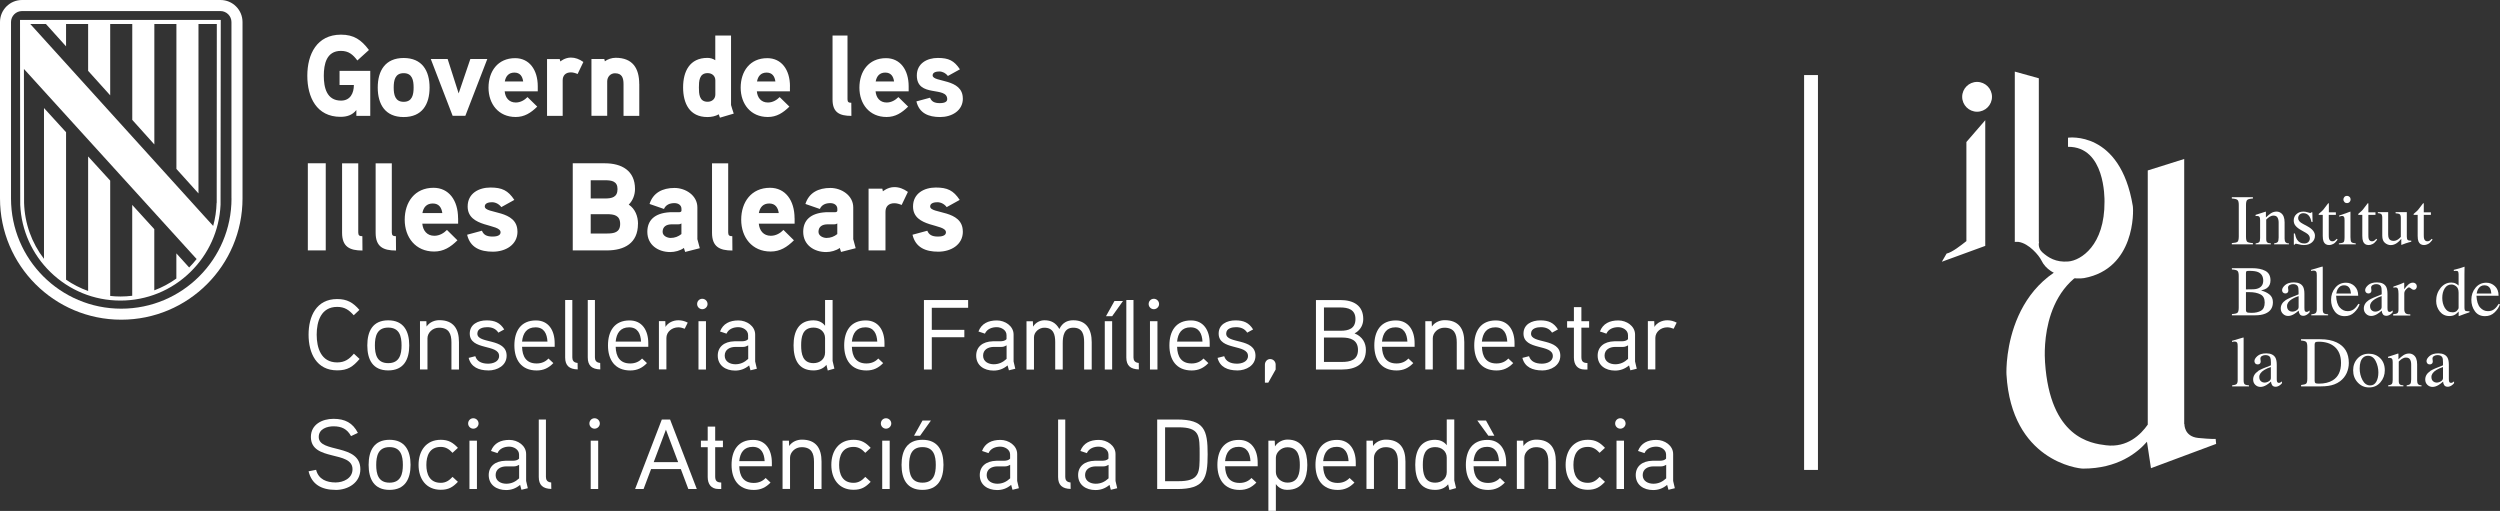<?xml version="1.0" encoding="UTF-8"?>
<svg id="Capa_2" data-name="Capa 2" xmlns="http://www.w3.org/2000/svg" viewBox="0 0 474.6 96.99">
  <rect x="0" y="0" width="474.6" height="96.99" fill="#333333" stroke="none"/>
  <defs>
    <style>
      .cls-1 {
        fill-rule: evenodd;
      }

      .cls-1, .cls-2 {
        fill: #fff;
      }
    </style>
  </defs>
  <g id="Capa_1-2" data-name="Capa 1">
    <rect class="cls-2" x="342.49" y="14.25" width="2.63" height="74.96"/>
    <g>
      <path class="cls-2" d="M407.72,32.36l6.93-2.18v50.32l.04.02s-.08,2.35,2.62,2.62c2.69.26,3.31.18,3.31.18l.09.95-12.37,4.61-.76-5.02c-1.82,2.09-5.57,5.1-12.13,5.1-1.05,0-13.58-1.57-14.54-17.84-.08-1.4-.26-20.65,19.07-22.9l.53,1.48c-13.16,2.69-12.41,17.13-12.28,19.07.95,14.37,8.72,15.41,11.58,15.76,4.05.5,6.61-2.05,7.92-3.92v-48.25Z"/>
      <path class="cls-1" d="M382.48,13.59l4.57,1.27v31.04l.05.02s-.35,1.11.62,1.98c1.1.99,2.56,1.94,4.93,1.74,2.37-.19,6.92-3.05,6.87-11.37,0-.58.14-10.45-6.93-10.4v-1.73s9.91-1.46,12.3,12.96c.17,1,.44,11.9-9.24,13.69-1.08.2-6.43.19-8.13-3.39-.41-.86-2.34-3.21-4.34-3.48h-.69c-.07,0-.06-.01,0-.05V13.59ZM372.5,18.38c0-1.56,1.27-2.83,2.83-2.83s2.83,1.27,2.83,2.83-1.27,2.83-2.83,2.83-2.83-1.27-2.83-2.83M373.3,26.96l3.58-4.14v23.86l-8.24,3.01.9-1.55c1.07-.24,2.73-1.56,3.76-2.37v-18.81Z"/>
      <path class="cls-1" d="M423.75,73.15c.41-.04.69-.12.83-.24.15-.13.22-.37.22-.74v-6.45c0-.29-.03-.49-.07-.6-.09-.19-.27-.28-.53-.28-.06,0-.13,0-.2.02-.07.02-.16.04-.27.06v-.22c.59-.16,1.31-.37,2.14-.63.03,0,.05.01.05.04,0,.03.01.08.01.17v7.92c0,.38.07.63.2.75.13.11.41.18.82.21v.19h-3.2v-.19Z"/>
      <path class="cls-1" d="M431.1,69.68c-.51.16-.92.35-1.25.55-.63.39-.95.84-.95,1.33,0,.4.13.69.4.88.17.12.36.19.57.19.29,0,.57-.08.83-.24.27-.16.4-.37.4-.62v-2.09ZM428.68,70.42c.41-.26,1.21-.62,2.43-1.07v-.56c0-.45-.05-.76-.13-.94-.15-.29-.46-.44-.93-.44-.22,0-.44.06-.64.17-.2.12-.3.29-.3.49,0,.05.01.14.03.27.02.12.03.2.03.24,0,.25-.08.42-.24.51-.09.06-.2.09-.33.09-.2,0-.35-.06-.46-.19-.11-.13-.16-.28-.16-.44,0-.3.19-.63.57-.96.38-.34.94-.51,1.68-.51.85,0,1.43.28,1.74.83.16.3.25.74.25,1.33v2.65c0,.26.01.43.05.53.06.17.18.26.35.26.1,0,.19-.01.25-.05.07-.03.18-.11.34-.22v.34c-.14.17-.29.31-.46.42-.25.17-.5.25-.75.25-.3,0-.52-.1-.65-.29-.13-.2-.21-.42-.22-.69-.33.29-.62.51-.86.65-.4.24-.78.36-1.14.36-.38,0-.71-.13-.98-.39-.28-.27-.41-.61-.41-1.02,0-.64.32-1.17.96-1.6"/>
      <path class="cls-1" d="M439.55,72.73c.11.07.34.1.68.1,1.05,0,1.92-.21,2.61-.63,1.05-.64,1.58-1.74,1.58-3.3,0-1.38-.43-2.43-1.29-3.13-.74-.6-1.72-.9-2.94-.9-.31,0-.51.03-.62.1-.1.07-.16.21-.16.43v6.88c0,.22.05.37.16.44M436.83,73.09c.49-.05.82-.14.97-.26.15-.13.22-.45.22-.96v-6.01c0-.49-.07-.81-.22-.95-.14-.14-.47-.23-.97-.26v-.25h3.65c1.23,0,2.27.2,3.12.61,1.53.73,2.3,2.02,2.3,3.9,0,.67-.14,1.31-.41,1.92-.28.61-.69,1.12-1.24,1.54-.35.26-.72.46-1.1.6-.69.26-1.54.38-2.55.38h-3.76v-.25Z"/>
      <path class="cls-1" d="M447.55,68.06c.56-.61,1.28-.91,2.15-.91s1.59.29,2.17.86c.57.57.86,1.34.86,2.29,0,.87-.28,1.64-.83,2.28-.56.65-1.27.97-2.15.97s-1.56-.31-2.15-.93c-.59-.62-.88-1.4-.88-2.34,0-.87.28-1.62.83-2.22M448.62,67.88c-.44.4-.66,1.09-.66,2.08,0,.78.17,1.51.53,2.19.36.68.85,1.02,1.48,1.02.49,0,.87-.23,1.13-.68.27-.46.41-1.05.41-1.79s-.17-1.48-.51-2.15c-.34-.67-.83-1.01-1.47-1.01-.35,0-.65.11-.91.34"/>
      <path class="cls-1" d="M453.39,73.15c.31-.04.53-.12.65-.23.13-.12.19-.38.19-.79v-3.35c0-.28-.03-.48-.08-.59-.09-.17-.26-.25-.52-.25-.04,0-.08,0-.13,0-.04,0-.09.01-.15.02v-.23c.18-.05.61-.19,1.28-.41l.62-.21s.05.01.05.04c.01.02.01.05.02.09v.97c.41-.38.72-.64.95-.78.34-.22.7-.32,1.07-.32.3,0,.57.09.82.26.48.34.71.93.71,1.79v3.08c0,.32.06.55.19.69.13.14.34.21.64.22v.19h-2.82v-.19c.32-.05.55-.13.67-.26.13-.14.19-.43.19-.88v-2.82c0-.38-.07-.69-.21-.93-.14-.25-.4-.38-.78-.38-.26,0-.52.09-.79.26-.15.1-.34.27-.58.5v3.7c0,.32.07.53.21.64.14.11.36.16.67.17v.19h-2.89v-.19Z"/>
      <path class="cls-1" d="M463.78,69.68c-.51.16-.92.35-1.25.55-.63.39-.95.84-.95,1.33,0,.4.13.69.4.88.17.12.36.19.57.19.29,0,.57-.08.83-.24.27-.16.4-.37.4-.62v-2.09ZM461.36,70.42c.41-.26,1.21-.62,2.42-1.07v-.56c0-.45-.04-.76-.13-.94-.15-.29-.46-.44-.93-.44-.22,0-.44.06-.64.17-.2.12-.3.29-.3.49,0,.05.01.14.03.27.02.12.03.2.03.24,0,.25-.08.42-.24.51-.09.06-.2.09-.33.09-.2,0-.35-.06-.46-.19-.11-.13-.16-.28-.16-.44,0-.3.19-.63.57-.96.38-.34.94-.51,1.68-.51.85,0,1.43.28,1.74.83.16.3.25.74.25,1.33v2.65c0,.26.02.43.05.53.06.17.17.26.35.26.1,0,.18-.01.25-.05.07-.03.18-.11.34-.22v.34c-.14.17-.29.31-.46.42-.25.17-.5.25-.75.25-.3,0-.52-.1-.65-.29-.13-.2-.21-.42-.22-.69-.33.29-.62.51-.86.65-.4.24-.78.36-1.14.36-.38,0-.71-.13-.98-.39-.28-.27-.41-.61-.41-1.02,0-.64.32-1.17.96-1.6"/>
      <path class="cls-1" d="M429.23,58.98c.47-.27.7-.78.7-1.55s-.27-1.27-.82-1.55c-.55-.28-1.24-.42-2.09-.42h-.4c-.05,0-.14,0-.25,0v3.37c0,.23.07.38.2.46.13.07.44.1.92.1.69,0,1.27-.14,1.74-.4M423.7,59.62c.55-.03.9-.11,1.06-.25.16-.14.24-.46.24-.97v-6.02c0-.5-.08-.82-.24-.96-.16-.15-.51-.23-1.06-.26v-.25h3.79c1.09,0,1.94.17,2.58.52.64.35.96.95.96,1.8,0,.64-.22,1.12-.66,1.45-.25.19-.63.34-1.13.47.62.15,1.15.4,1.59.75.44.35.66.84.66,1.47,0,1.06-.49,1.78-1.47,2.18-.52.21-1.15.31-1.9.31h-4.41v-.24ZM428.79,54.7c.57-.26.86-.74.86-1.42,0-.81-.33-1.35-.99-1.63-.37-.16-.92-.23-1.67-.23-.28,0-.45.02-.52.07-.07.05-.1.18-.1.4v3.05l1.29-.02c.46,0,.83-.08,1.13-.22"/>
      <path class="cls-1" d="M436.37,56.21c-.51.17-.92.35-1.25.56-.64.39-.95.84-.95,1.33,0,.4.13.7.4.88.17.12.36.18.57.18.29,0,.57-.08.83-.24.27-.16.4-.37.4-.62v-2.1ZM433.94,56.96c.4-.26,1.21-.62,2.42-1.08v-.56c0-.45-.04-.76-.13-.94-.15-.29-.46-.44-.93-.44-.23,0-.44.06-.64.17-.2.12-.3.28-.3.49,0,.05.01.15.03.27.02.12.03.2.03.24,0,.24-.08.42-.24.51-.09.06-.2.09-.33.09-.2,0-.35-.07-.46-.19-.11-.13-.16-.28-.16-.43,0-.31.19-.63.57-.97.38-.34.94-.51,1.68-.51.85,0,1.43.28,1.74.83.16.3.25.74.25,1.33v2.65c0,.25.02.43.05.53.06.17.18.26.35.26.1,0,.19-.01.25-.05.07-.03.18-.1.34-.22v.34c-.14.17-.29.31-.46.42-.25.17-.5.25-.75.25-.3,0-.52-.1-.65-.29-.13-.19-.21-.42-.22-.69-.33.29-.62.51-.86.65-.4.24-.78.36-1.14.36s-.71-.13-.98-.4c-.28-.27-.42-.61-.42-1.02,0-.64.32-1.17.96-1.6"/>
      <path class="cls-1" d="M438.77,59.68c.41-.04.69-.12.83-.24.14-.13.22-.37.22-.74v-6.45c0-.29-.03-.49-.07-.6-.09-.19-.27-.28-.53-.28-.06,0-.13,0-.21.02-.07.01-.16.03-.27.06v-.22c.59-.16,1.31-.37,2.14-.63.03,0,.05.02.05.04.01.03.02.08.02.17v7.92c0,.38.07.63.2.74.14.11.41.18.82.21v.19h-3.2v-.19Z"/>
      <path class="cls-1" d="M446.98,54.32c.47.43.7,1.04.7,1.82h-4.19c.04,1.02.27,1.77.69,2.23.42.47.92.7,1.49.7.46,0,.85-.12,1.17-.36.32-.24.61-.59.88-1.03l.23.08c-.18.56-.52,1.07-1.02,1.55-.49.48-1.1.71-1.81.71-.83,0-1.47-.31-1.92-.94-.45-.62-.67-1.34-.67-2.16,0-.88.26-1.65.79-2.29.52-.64,1.2-.96,2.05-.96.62,0,1.16.22,1.63.65M443.82,54.82c-.14.24-.24.54-.3.9h2.79c-.05-.44-.13-.77-.25-.98-.22-.39-.58-.58-1.08-.58s-.88.23-1.15.67"/>
      <path class="cls-1" d="M452.13,56.21c-.51.17-.92.35-1.25.56-.63.39-.95.84-.95,1.33,0,.4.13.7.4.88.17.12.36.18.57.18.29,0,.57-.08.83-.24.27-.16.4-.37.4-.62v-2.1ZM449.71,56.96c.41-.26,1.21-.62,2.43-1.08v-.56c0-.45-.05-.76-.14-.94-.15-.29-.46-.44-.93-.44-.22,0-.44.06-.64.17-.2.12-.3.28-.3.49,0,.05.01.15.03.27.02.12.03.2.03.24,0,.24-.08.42-.24.51-.09.06-.2.09-.33.09-.2,0-.35-.07-.46-.19-.11-.13-.16-.28-.16-.43,0-.31.19-.63.57-.97.39-.34.94-.51,1.68-.51.85,0,1.43.28,1.74.83.16.3.25.74.25,1.33v2.65c0,.25.02.43.05.53.06.17.18.26.35.26.1,0,.19-.01.25-.05.07-.03.18-.1.34-.22v.34c-.14.17-.29.31-.46.42-.25.17-.5.25-.75.25-.3,0-.52-.1-.65-.29-.13-.19-.21-.42-.22-.69-.33.29-.62.51-.86.65-.4.24-.78.36-1.14.36-.38,0-.71-.13-.98-.4-.28-.27-.42-.61-.42-1.02,0-.64.32-1.17.96-1.6"/>
      <path class="cls-1" d="M454.32,59.65c.41-.03.67-.1.81-.21.13-.11.2-.34.2-.69v-2.98c0-.43-.04-.75-.12-.93-.08-.19-.23-.28-.44-.28-.04,0-.1,0-.18.02-.07.01-.15.02-.23.04v-.21c.25-.09.51-.18.77-.27.26-.09.44-.16.55-.2.22-.09.45-.18.68-.29.03,0,.05.01.05.04,0,.02.01.07.01.14v1.08c.28-.39.55-.7.81-.92.26-.22.54-.33.82-.33.23,0,.41.07.55.21.14.13.21.3.21.5,0,.18-.06.33-.16.46-.1.12-.24.19-.4.19s-.34-.08-.51-.23c-.17-.15-.3-.23-.4-.23-.16,0-.34.13-.57.38-.23.24-.34.5-.34.77v2.98c0,.38.09.64.26.79.17.15.47.21.88.2v.22h-3.25v-.22Z"/>
      <path class="cls-1" d="M466.23,53.84c.18.09.35.22.51.38v-2.1c0-.27-.03-.45-.09-.55-.06-.1-.2-.15-.42-.15-.05,0-.1,0-.14,0-.04,0-.13.01-.26.03v-.22l.54-.14c.2-.05.4-.11.59-.16.2-.06.37-.11.52-.17.07-.02.19-.06.35-.12h.04s-.01.71-.01.71c0,.25-.01.51-.01.78,0,.26,0,.53,0,.79v5.4c-.01.28.02.48.1.6.07.12.25.17.56.17h.14c.05,0,.1-.01.15-.02v.22s-.34.12-.96.33l-1.04.39-.05-.06v-.81c-.25.27-.46.46-.64.57-.32.2-.69.29-1.12.29-.75,0-1.36-.29-1.82-.86-.46-.58-.69-1.25-.69-2.01,0-.96.28-1.77.83-2.46.56-.69,1.24-1.03,2.05-1.03.32,0,.62.07.88.21M466.42,58.98c.21-.2.32-.39.32-.57v-2.84c0-.57-.16-.98-.46-1.21-.3-.24-.6-.35-.89-.35-.55,0-.98.24-1.29.74-.31.49-.46,1.09-.46,1.81s.16,1.34.49,1.9c.33.55.82.83,1.47.83.34,0,.62-.1.83-.3"/>
      <path class="cls-1" d="M473.63,54.32c.47.43.7,1.04.7,1.82h-4.2c.05,1.02.28,1.77.69,2.23.42.47.91.7,1.49.7.46,0,.86-.12,1.17-.36.32-.24.61-.59.88-1.03l.23.08c-.18.56-.52,1.07-1.02,1.55-.49.48-1.1.71-1.82.71-.83,0-1.47-.31-1.92-.94-.45-.62-.67-1.34-.67-2.16,0-.88.26-1.65.79-2.29.53-.64,1.21-.96,2.05-.96.62,0,1.17.22,1.63.65M470.47,54.82c-.14.24-.24.54-.3.9h2.79c-.05-.44-.13-.77-.25-.98-.22-.39-.58-.58-1.08-.58s-.88.23-1.15.67"/>
      <path class="cls-1" d="M423.69,46.15c.55-.04.91-.12,1.07-.24.16-.13.24-.45.25-.98v-6.02c0-.5-.08-.82-.25-.96-.16-.14-.52-.23-1.07-.26v-.25h4v.25c-.55.03-.9.11-1.07.26-.16.14-.24.46-.24.96v6.02c0,.52.08.85.24.98.16.12.52.21,1.07.24v.24h-4v-.24Z"/>
      <path class="cls-1" d="M428.22,46.21c.31-.04.53-.12.65-.23.13-.12.19-.38.19-.78v-3.35c0-.28-.03-.48-.08-.6-.08-.17-.25-.25-.51-.25-.04,0-.08,0-.12,0-.04,0-.09.01-.15.02v-.23c.18-.05.61-.19,1.28-.41l.62-.2s.05.01.05.03c0,.02.01.05.01.09v.97c.41-.38.72-.64.95-.78.34-.22.7-.32,1.07-.32.3,0,.57.08.82.26.48.33.71.93.71,1.79v3.08c0,.31.06.55.19.69.13.14.34.21.64.22v.18h-2.82v-.18c.32-.05.54-.13.67-.26.13-.14.19-.43.19-.88v-2.82c0-.38-.07-.69-.21-.94-.14-.25-.4-.38-.78-.38-.26,0-.52.09-.79.26-.15.1-.34.27-.58.5v3.7c0,.32.07.53.21.64.14.11.36.16.67.17v.18h-2.89v-.18Z"/>
      <path class="cls-1" d="M435.44,44.32h.22c.1.5.24.89.41,1.16.31.49.76.74,1.36.74.33,0,.59-.09.78-.27.19-.19.29-.42.29-.71,0-.19-.05-.36-.17-.54-.11-.17-.3-.34-.58-.5l-.74-.42c-.54-.29-.94-.58-1.19-.88-.26-.29-.38-.64-.38-1.04,0-.49.17-.9.53-1.22.35-.32.79-.47,1.33-.47.23,0,.49.04.77.13.28.09.44.13.48.13.08,0,.14-.01.17-.03.03-.02.07-.06.09-.11h.16l.05,1.84h-.21c-.09-.43-.21-.76-.36-1-.28-.44-.67-.66-1.18-.66-.31,0-.55.1-.73.28-.17.19-.26.41-.26.67,0,.41.3.77.91,1.08l.87.47c.94.51,1.41,1.11,1.41,1.79,0,.52-.2.94-.59,1.27-.39.33-.89.49-1.53.49-.26,0-.56-.04-.9-.13-.33-.09-.53-.13-.59-.13-.05,0-.1.02-.14.06-.04.04-.07.08-.09.13h-.17v-2.13Z"/>
      <path class="cls-1" d="M443.44,40.31v.48h-1.35v3.8c-.01.34.02.59.07.76.11.3.31.46.62.46.16,0,.29-.04.41-.11.12-.08.25-.2.41-.36l.17.14-.14.2c-.23.31-.47.53-.73.65-.25.13-.5.19-.74.19-.52,0-.87-.23-1.06-.69-.1-.25-.15-.6-.15-1.04v-4h-.72s-.04-.03-.05-.04c0-.01-.01-.03-.01-.05,0-.04,0-.08.03-.1.02-.03.09-.08.19-.17.3-.25.52-.45.65-.61.14-.16.45-.57.95-1.24.06,0,.09,0,.1.01.01,0,.02.04.02.1v1.62h1.33Z"/>
      <path class="cls-1" d="M445.07,37.38c.13-.14.29-.2.49-.2.19,0,.35.07.48.2.14.13.2.3.2.49s-.07.35-.2.49c-.13.13-.29.2-.48.2-.2,0-.36-.06-.49-.2-.14-.14-.2-.3-.2-.49s.07-.35.2-.49M444.02,46.21c.47-.05.77-.12.89-.24.12-.12.18-.43.18-.95v-3.15c0-.29-.02-.48-.06-.6-.07-.18-.21-.27-.41-.27-.05,0-.1,0-.15.01-.04,0-.18.04-.4.11v-.21l.28-.09c.77-.25,1.31-.44,1.61-.57.12-.05.2-.08.24-.08.01.03.01.06.01.1v4.74c0,.5.06.82.18.95.12.13.4.21.83.25v.18h-3.21v-.18Z"/>
      <path class="cls-1" d="M450.96,40.31v.48h-1.35v3.8c-.01.34.02.59.07.76.1.3.31.46.62.46.16,0,.3-.04.41-.11.12-.08.25-.2.4-.36l.17.14-.15.2c-.23.31-.47.53-.73.65-.25.13-.5.19-.74.19-.52,0-.87-.23-1.05-.69-.1-.25-.15-.6-.15-1.04v-4h-.72s-.04-.03-.05-.04c0-.01-.01-.03-.01-.05,0-.04,0-.08.02-.1.02-.03.09-.08.19-.17.3-.25.52-.45.65-.61.14-.16.45-.57.95-1.24.06,0,.09,0,.1.01.01,0,.02.04.02.1v1.62h1.34Z"/>
      <path class="cls-1" d="M453.37,40.28v4.23c0,.3.04.54.12.72.16.34.46.5.9.5.3,0,.59-.1.88-.3.16-.11.33-.26.5-.46v-3.62c0-.34-.07-.56-.2-.67-.13-.11-.4-.17-.79-.19v-.22h2.13v4.65c0,.3.05.51.16.62.11.11.34.16.69.15v.19c-.24.07-.42.12-.53.15-.11.03-.31.09-.58.18-.11.04-.36.14-.75.28-.02,0-.04-.01-.04-.03,0-.02,0-.04,0-.06v-1.06c-.3.36-.57.62-.82.79-.37.26-.77.4-1.19.4-.38,0-.74-.14-1.08-.41-.34-.27-.52-.72-.52-1.36v-3.43c0-.35-.07-.59-.22-.71-.1-.08-.3-.13-.62-.16v-.19h1.97Z"/>
      <path class="cls-1" d="M461.48,40.31v.48h-1.35v3.8c-.01.34.02.59.07.76.11.3.31.46.62.46.16,0,.29-.04.41-.11.12-.08.25-.2.4-.36l.17.14-.15.2c-.23.31-.47.53-.73.65-.25.13-.5.19-.74.19-.52,0-.87-.23-1.06-.69-.1-.25-.15-.6-.15-1.04v-4h-.72s-.04-.03-.05-.04c-.01-.01-.01-.03-.01-.05,0-.04,0-.08.03-.1.02-.03.09-.08.19-.17.3-.25.52-.45.65-.61.14-.16.46-.57.95-1.24.06,0,.09,0,.1.01.02,0,.02.04.02.1v1.62h1.33Z"/>
    </g>
    <g>
      <path class="cls-2" d="M64.46,13.46v2.67h2.72c0,1.55-.68,2.97-2.44,2.97-2.74,0-3.27-2.51-3.27-4.72s.51-4.72,3.25-4.72c1.47,0,2.28.7,3.12,1.82l2.2-1.99c-1.45-1.92-2.84-2.91-5.31-2.91-4.59,0-6.39,3.73-6.39,7.8s1.76,7.8,6.3,7.8c1.2,0,2.24-.31,3.01-1.29v1.11h2.64v-8.54h-5.82ZM81.55,16.62c0-3.21-1.43-5.61-4.92-5.61s-4.92,2.41-4.92,5.61,1.43,5.6,4.92,5.6,4.92-2.38,4.92-5.6M78.52,16.62c0,1.36-.26,2.71-1.89,2.71s-1.89-1.36-1.89-2.71.24-2.73,1.89-2.73,1.89,1.37,1.89,2.73M89.29,11.2l-2.22,6.53-2.09-6.53h-3.2l4.15,10.79h2.41l4.17-10.79h-3.23ZM102.09,16.39c0-3.17-1.63-5.35-4.3-5.35-3.3,0-5.05,2.51-5.05,5.6s1.89,5.57,5.16,5.57c1.65,0,2.87-.77,4.09-1.97l-1.85-1.81c-.53.54-1.3,1.03-2.22,1.03-1.3,0-2-.92-2.11-2.12h6.28v-.94h0ZM95.83,15.47c.18-1,.74-1.69,1.82-1.69s1.54.72,1.67,1.69h-3.5ZM110.74,11.76c-.77-.54-1.52-.83-2.37-.83-1.14,0-2,.74-2,.74l-.11-.46h-2.41v10.79h2.97v-6.75c0-.92.55-1.51,1.56-1.51.42,0,.86.13,1.27.31l1.1-2.29ZM121.35,15.93c0-2.99-1.27-4.96-4.48-4.96-.71,0-1.56.28-2.04.67l-.11-.44h-2.44v10.79h2.99v-6.53c0-.85.61-1.55,1.47-1.55,1.36,0,1.63.9,1.63,2.08v6.01h2.99v-6.07h-.02ZM139.29,21.56c-.05-.15-.51-1.55-.51-1.62V6.75h-2.99v4.68c-.48-.31-.97-.44-1.49-.44-3.38,0-4.62,2.58-4.62,5.6s1.21,5.63,4.62,5.63c.74,0,1.52-.15,2.15-.52l.22.64,2.61-.77h0ZM135.8,17.94c0,.85-.64,1.38-1.47,1.38-1.6,0-1.65-1.53-1.65-2.71s.05-2.73,1.65-2.73c.84,0,1.47.52,1.47,1.38v2.69-.02ZM149.97,16.39c0-3.17-1.63-5.35-4.31-5.35-3.3,0-5.05,2.51-5.05,5.6s1.89,5.57,5.16,5.57c1.65,0,2.87-.77,4.09-1.97l-1.85-1.81c-.53.54-1.3,1.03-2.22,1.03-1.3,0-2-.92-2.11-2.12h6.28v-.94h0ZM143.71,15.47c.18-1,.74-1.69,1.82-1.69s1.54.72,1.67,1.69h-3.5ZM161.62,19.51c-.51,0-.73-.13-.73-.65V6.75h-2.84v12.15c0,2.45,1.32,3.1,3.58,3.1l-.02-2.49h0ZM172.5,16.39c0-3.17-1.63-5.35-4.3-5.35-3.3,0-5.05,2.51-5.05,5.6s1.89,5.57,5.16,5.57c1.65,0,2.87-.77,4.09-1.97l-1.85-1.81c-.53.54-1.3,1.03-2.22,1.03-1.3,0-2-.92-2.11-2.12h6.28v-.94h0ZM166.24,15.47c.18-1,.74-1.69,1.82-1.69s1.54.72,1.67,1.69h-3.5ZM182.78,18.7c0-3.89-5.73-3.01-5.73-4.39,0-.64.81-.74,1.27-.74.64,0,1.25.34,1.63.85l2.28-1.26c-1.1-1.66-2.15-2.16-4.19-2.16s-3.99,1.03-3.99,3.32c0,4.3,5.77,1.95,5.77,4.52,0,.66-.92.74-1.4.74-1.12,0-1.6-.37-1.86-1.03l-2.59.7c.53,2.25,2.31,2.97,4.5,2.97s4.32-1.18,4.32-3.52"/>
      <path class="cls-2" d="M61.84,30.99h-3.4v16.54h3.4v-16.54ZM68.79,44.84c-.54,0-.78-.14-.78-.71v-13.12h-3.07v13.18c0,2.65,1.43,3.37,3.87,3.37l-.02-2.7h0ZM75.16,44.84c-.54,0-.78-.14-.78-.71v-13.12h-3.07v13.18c0,2.65,1.43,3.37,3.87,3.37l-.02-2.7h0ZM86.96,41.45c0-3.43-1.76-5.8-4.66-5.8-3.56,0-5.47,2.72-5.47,6.06s2.05,6.04,5.59,6.04c1.79,0,3.11-.83,4.42-2.13l-1.99-1.97c-.57.59-1.4,1.11-2.4,1.11-1.4,0-2.16-1-2.28-2.3h6.8v-1.02h0ZM80.19,40.45c.19-1.09.8-1.82,1.97-1.82s1.66.78,1.81,1.82h-3.78ZM98.23,43.95c0-4.22-6.2-3.27-6.2-4.76,0-.69.88-.8,1.38-.8.69,0,1.36.38,1.76.93l2.47-1.37c-1.19-1.8-2.33-2.35-4.54-2.35s-4.32,1.11-4.32,3.6c0,4.1,6.25,3.2,6.25,4.91,0,.71-1,.8-1.52.8-1.21,0-1.73-.4-2.02-1.11l-2.81.76c.57,2.44,2.49,3.22,4.88,3.22s4.68-1.28,4.68-3.82M121.12,42.49c0-1.43-.54-2.84-1.76-3.65.78-.76,1.19-1.87,1.19-2.96,0-3.51-2.55-4.88-5.73-4.88h-6.09v16.54h6.46c3.35,0,5.92-1.37,5.92-5.04M117.23,35.9c0,1.54-1.07,1.78-2.35,1.78h-2.74v-3.46h2.74c1.26,0,2.35.19,2.35,1.68M117.73,42.51c0,1.63-1.17,1.82-2.52,1.82h-3.07v-3.67h3.07c1.36,0,2.52.21,2.52,1.85M132.39,45.33v-5.95c0-2.28-2.23-3.7-4.35-3.7-2.25,0-4.06.9-4.73,3.04l2.74.95c.35-.8,1.1-1.11,1.99-1.11.74,0,1.33.4,1.33,1.09v.33c0,.14-.09.28-.41.31,0,0-1-.02-1.79,0-2.97.17-4.28,1.59-4.28,3.72,0,2.49,2.05,3.84,4.35,3.84.86,0,1.9-.26,2.59-.78l.24.76,2.78-.71-.48-1.78h0ZM129.37,44.43c-.6.48-1.28.74-2.05.74-.64,0-1.53-.38-1.53-1.16,0-1.02.76-1.4,1.64-1.42h1.33c.24,0,.43-.05.6-.17v2.02h0ZM139.02,44.84c-.54,0-.78-.14-.78-.71v-13.12h-3.07v13.18c0,2.65,1.43,3.37,3.87,3.37l-.02-2.7h0ZM150.84,41.45c0-3.43-1.76-5.8-4.66-5.8-3.56,0-5.47,2.72-5.47,6.06s2.05,6.04,5.59,6.04c1.79,0,3.11-.83,4.42-2.13l-1.99-1.97c-.57.59-1.4,1.11-2.4,1.11-1.4,0-2.16-1-2.28-2.3h6.8v-1.02h0ZM144.06,40.45c.19-1.09.81-1.82,1.97-1.82s1.66.78,1.81,1.82h-3.78ZM161.98,45.33v-5.95c0-2.28-2.23-3.7-4.35-3.7-2.26,0-4.06.9-4.73,3.04l2.74.95c.35-.8,1.1-1.11,1.99-1.11.74,0,1.33.4,1.33,1.09v.33c0,.14-.09.28-.41.31,0,0-1-.02-1.79,0-2.97.17-4.28,1.59-4.28,3.72,0,2.49,2.05,3.84,4.35,3.84.86,0,1.9-.26,2.59-.78l.24.76,2.78-.71-.48-1.78h0ZM158.96,44.43c-.6.48-1.28.74-2.05.74-.64,0-1.53-.38-1.53-1.16,0-1.02.76-1.4,1.64-1.42h1.33c.24,0,.43-.05.6-.17v2.02h0ZM172.34,36.42c-.83-.59-1.64-.9-2.57-.9-1.23,0-2.16.8-2.16.8l-.11-.5h-2.61v11.71h3.21v-7.32c0-1,.59-1.63,1.69-1.63.45,0,.93.14,1.38.33l1.19-2.49h0ZM182.78,43.95c0-4.22-6.2-3.27-6.2-4.76,0-.69.88-.8,1.38-.8.69,0,1.36.38,1.76.93l2.47-1.37c-1.19-1.8-2.33-2.35-4.54-2.35s-4.32,1.11-4.32,3.6c0,4.1,6.25,3.2,6.25,4.91,0,.71-1,.8-1.52.8-1.21,0-1.73-.4-2.02-1.11l-2.81.76c.57,2.44,2.5,3.22,4.88,3.22s4.68-1.28,4.68-3.82"/>
    </g>
    <g>
      <path class="cls-2" d="M68.25,68.16c-1.25,1.47-2.25,2.15-4.23,2.15-3.93,0-5.44-3.25-5.44-6.77s1.49-6.77,5.43-6.77c1.89,0,3.03.68,4.22,2.06l-1.08,1.02c-.87-.98-1.7-1.59-3.14-1.59-3.1,0-3.89,2.81-3.89,5.27s.8,5.27,3.89,5.27c1.46,0,2.31-.64,3.17-1.66l1.08,1h0Z"/>
      <path class="cls-2" d="M73.7,70.32c-2.93,0-3.97-2.04-3.97-4.75s1.04-4.76,3.97-4.76,3.99,2.06,3.99,4.76-1.06,4.75-3.99,4.75ZM73.7,62.19c-2.15,0-2.53,1.68-2.53,3.38s.38,3.37,2.53,3.37,2.53-1.66,2.53-3.37-.38-3.38-2.53-3.38Z"/>
      <path class="cls-2" d="M87.12,70.15h-1.42v-5.16c0-1.61-.48-2.78-2.36-2.78-1.25,0-2.19,1-2.19,2v5.93h-1.42v-9.17h1.21l.04,1.02c.58-.87,1.59-1.21,2.42-1.21,2.68,0,3.73,1.65,3.73,4.16v5.2h0Z"/>
      <path class="cls-2" d="M92.7,70.32c-1.78,0-3.29-.62-3.73-2.38l1.26-.32c.32,1.04,1.29,1.42,2.44,1.42.85,0,2.08-.34,2.08-1.46,0-2.31-5.57-1-5.57-4.25,0-1.74,1.53-2.51,3.2-2.51,1.55,0,2.55.44,3.34,1.72l-1.11.61c-.49-.77-1.25-1.04-2.12-1.04-.7,0-1.87.19-1.87,1.23,0,2,5.56.76,5.56,4.19,0,1.86-1.76,2.8-3.48,2.8v.02Z"/>
      <path class="cls-2" d="M105.27,65.84h-6.16c.05,1.86.8,3.16,2.76,3.16.94,0,1.7-.34,2.25-.94l.93.87c-.87.9-1.83,1.4-3.17,1.4-2.91,0-4.23-2.02-4.23-4.75s1.23-4.75,4.09-4.75c2.38,0,3.56,1.86,3.56,4.33v.68h0ZM103.93,64.85c-.08-1.49-.64-2.71-2.27-2.71s-2.4,1.08-2.55,2.71h4.82Z"/>
      <path class="cls-2" d="M109.67,70.13c-1.59-.04-2.38-.72-2.38-2.27v-10.91h1.36v10.91c0,.53.22.98,1,1.04l.02,1.23Z"/>
      <path class="cls-2" d="M113.96,70.13c-1.59-.04-2.38-.72-2.38-2.27v-10.91h1.36v10.91c0,.53.22.98,1,1.04l.02,1.23Z"/>
      <path class="cls-2" d="M123.04,65.84h-6.16c.05,1.86.8,3.16,2.76,3.16.94,0,1.7-.34,2.25-.94l.93.87c-.87.9-1.83,1.4-3.17,1.4-2.91,0-4.23-2.02-4.23-4.75s1.23-4.75,4.09-4.75c2.38,0,3.56,1.86,3.56,4.33v.68h0ZM121.7,64.85c-.08-1.49-.64-2.71-2.27-2.71s-2.4,1.08-2.55,2.71h4.82Z"/>
      <path class="cls-2" d="M129.99,62.41c-.38-.15-.8-.27-1.21-.27-1.23,0-2.27.87-2.27,2.02v5.97h-1.42v-9.17h1.21l.04,1.1c.48-.83,1.49-1.26,2.44-1.26.62,0,1.21.15,1.78.45l-.57,1.15h0Z"/>
      <path class="cls-2" d="M133.32,58.7c-.54,0-.98-.45-.98-.98,0-.57.44-1,.98-1s1,.44,1,1c0,.53-.45.98-1,.98ZM134.02,70.15h-1.42v-9.17h1.42v9.17Z"/>
      <path class="cls-2" d="M143.7,70l-1.23.3-.25-.93c-.85.7-1.7.98-2.67.98-1.79,0-3.29-.97-3.29-2.84,0-1.66,1.21-2.67,3.17-2.72.28-.02,1.42,0,1.42,0,.41-.02.85-.05,1.17-.41v-.76c0-.97-1-1.51-1.87-1.51s-1.83.32-2.23,1.23l-1.23-.41c.57-1.49,1.83-2.1,3.5-2.1,1.55,0,3.17,1.06,3.17,2.68v5.11l.32,1.38h0ZM142.04,65.56c-.51.28-.72.3-1.1.3h-1.4c-.98.02-1.96.49-1.96,1.66s1.08,1.63,2.02,1.63,1.7-.34,2.44-1.02v-2.57h0Z"/>
      <path class="cls-2" d="M157.14,70.34l-.25-1.08c-.64.8-1.59,1.06-2.46,1.06-2.91,0-3.78-2.18-3.78-4.76s.93-4.75,3.8-4.75c.7,0,1.63.26,2.18,1.04v-4.9h1.43v11.57s.32,1.4.34,1.46l-1.26.36ZM156.63,64.19c0-1.23-.98-2-2.18-2-2.12,0-2.36,1.82-2.36,3.37s.25,3.38,2.35,3.38c1.19,0,2.19-.76,2.19-2v-2.74Z"/>
      <path class="cls-2" d="M167.88,65.84h-6.16c.05,1.86.8,3.16,2.76,3.16.94,0,1.7-.34,2.25-.94l.93.87c-.87.9-1.83,1.4-3.17,1.4-2.91,0-4.23-2.02-4.23-4.75s1.23-4.75,4.09-4.75c2.38,0,3.56,1.86,3.56,4.33v.68h0ZM166.54,64.85c-.08-1.49-.64-2.71-2.27-2.71s-2.4,1.08-2.55,2.71h4.82Z"/>
      <path class="cls-2" d="M183.79,58.43h-6.9v4.19h6.18v1.4h-6.18v6.13h-1.49v-13.19h8.39v1.47h0Z"/>
      <path class="cls-2" d="M192.76,70l-1.23.3-.25-.93c-.85.7-1.7.98-2.67.98-1.79,0-3.29-.97-3.29-2.84,0-1.66,1.21-2.67,3.17-2.72.28-.02,1.42,0,1.42,0,.41-.02.85-.05,1.17-.41v-.76c0-.97-1-1.51-1.87-1.51s-1.83.32-2.23,1.23l-1.23-.41c.57-1.49,1.83-2.1,3.5-2.1,1.55,0,3.17,1.06,3.17,2.68v5.11l.32,1.38h0ZM191.09,65.56c-.51.28-.72.3-1.1.3h-1.4c-.98.02-1.96.49-1.96,1.66s1.08,1.63,2.02,1.63,1.7-.34,2.44-1.02v-2.57h0Z"/>
      <path class="cls-2" d="M207.24,70.15h-1.43v-5.2c0-1.4-.28-2.74-2.06-2.74s-2,1.63-2,2.93v5.01h-1.43v-5.2c0-1.4-.3-2.74-2.08-2.74-.98,0-1.95.83-1.95,1.82v6.13h-1.42v-9.17h1.21l.04,1.02c.53-.87,1.44-1.21,2.15-1.21,1.23,0,2.15.44,2.84,1.66.57-1.19,1.49-1.66,2.64-1.66,2.53,0,3.5,1.78,3.5,4.16v5.21Z"/>
      <path class="cls-2" d="M211.13,70.15h-1.4v-9.17h1.4v9.17ZM213.19,57.14l-2.06,2.89h-1.17l1.61-2.89h1.63Z"/>
      <path class="cls-2" d="M216.2,70.13c-1.59-.04-2.38-.72-2.38-2.27v-10.91h1.36v10.91c0,.53.23.98,1,1.04l.02,1.23Z"/>
      <path class="cls-2" d="M219.04,58.7c-.54,0-.98-.45-.98-.98,0-.57.44-1,.98-1s1,.44,1,1c0,.53-.45.98-1,.98ZM219.73,70.15h-1.42v-9.17h1.42v9.17Z"/>
      <path class="cls-2" d="M229.62,65.84h-6.16c.05,1.86.8,3.16,2.76,3.16.94,0,1.7-.34,2.25-.94l.93.87c-.87.9-1.83,1.4-3.17,1.4-2.91,0-4.23-2.02-4.23-4.75s1.23-4.75,4.09-4.75c2.38,0,3.56,1.86,3.56,4.33v.68h0ZM228.28,64.85c-.08-1.49-.64-2.71-2.27-2.71s-2.4,1.08-2.55,2.71h4.82,0Z"/>
      <path class="cls-2" d="M234.87,70.32c-1.78,0-3.29-.62-3.73-2.38l1.26-.32c.32,1.04,1.29,1.42,2.44,1.42.85,0,2.08-.34,2.08-1.46,0-2.31-5.57-1-5.57-4.25,0-1.74,1.53-2.51,3.2-2.51,1.55,0,2.55.44,3.34,1.72l-1.12.61c-.49-.77-1.25-1.04-2.12-1.04-.7,0-1.87.19-1.87,1.23,0,2,5.56.76,5.56,4.19,0,1.86-1.76,2.8-3.48,2.8v.02Z"/>
      <path class="cls-2" d="M242.17,70.15l-1.4,2.49h-.64v-3.42c0-.58.45-1.06.98-1.06.61,0,1.06.48,1.06,1.06v.93h0Z"/>
      <path class="cls-2" d="M254.76,70.15h-4.94v-13.19h4.61c2.44,0,4.37.97,4.37,3.61,0,1-.45,2.08-1.65,2.72,1.53.61,2.15,1.86,2.15,3.12,0,2.76-1.99,3.74-4.55,3.74ZM254.46,58.37h-3.12v4.42h3.17c1.53,0,2.81-.41,2.81-2.23s-1.42-2.19-2.87-2.19h0ZM254.76,64.08h-3.42v4.63h3.42c1.57,0,3.04-.36,3.04-2.28s-1.46-2.35-3.04-2.35Z"/>
      <path class="cls-2" d="M268.52,65.84h-6.16c.05,1.86.8,3.16,2.76,3.16.94,0,1.7-.34,2.25-.94l.93.87c-.87.9-1.83,1.4-3.17,1.4-2.91,0-4.23-2.02-4.23-4.75s1.23-4.75,4.09-4.75c2.38,0,3.56,1.86,3.56,4.33v.68h0ZM267.18,64.85c-.08-1.49-.64-2.71-2.27-2.71s-2.4,1.08-2.55,2.71h4.82,0Z"/>
      <path class="cls-2" d="M277.97,70.15h-1.42v-5.16c0-1.61-.48-2.78-2.36-2.78-1.25,0-2.19,1-2.19,2v5.93h-1.42v-9.17h1.21l.04,1.02c.58-.87,1.59-1.21,2.42-1.21,2.68,0,3.73,1.65,3.73,4.16v5.2h0Z"/>
      <path class="cls-2" d="M287.49,65.84h-6.16c.05,1.86.8,3.16,2.76,3.16.94,0,1.7-.34,2.25-.94l.93.87c-.87.9-1.83,1.4-3.17,1.4-2.91,0-4.23-2.02-4.23-4.75s1.23-4.75,4.09-4.75c2.38,0,3.56,1.86,3.56,4.33v.68h0ZM286.14,64.85c-.08-1.49-.64-2.71-2.27-2.71s-2.4,1.08-2.55,2.71h4.82,0Z"/>
      <path class="cls-2" d="M292.74,70.32c-1.78,0-3.29-.62-3.73-2.38l1.26-.32c.32,1.04,1.29,1.42,2.44,1.42.85,0,2.08-.34,2.08-1.46,0-2.31-5.57-1-5.57-4.25,0-1.74,1.53-2.51,3.2-2.51,1.55,0,2.55.44,3.34,1.72l-1.12.61c-.49-.77-1.25-1.04-2.12-1.04-.7,0-1.87.19-1.87,1.23,0,2,5.56.76,5.56,4.19,0,1.86-1.76,2.8-3.48,2.8v.02Z"/>
      <path class="cls-2" d="M301.68,62.21h-1.47v5.56c0,.85.32,1.13,1.15,1.15v1.23h-.53c-1.42,0-2.04-.97-2.04-2.27v-5.67h-1.29v-1.23h1.29v-2.67h1.42v2.67h1.47v1.23h0Z"/>
      <path class="cls-2" d="M310.74,70l-1.23.3-.25-.93c-.85.7-1.7.98-2.67.98-1.79,0-3.29-.97-3.29-2.84,0-1.66,1.21-2.67,3.17-2.72.28-.02,1.42,0,1.42,0,.41-.02.85-.05,1.17-.41v-.76c0-.97-1-1.51-1.87-1.51s-1.83.32-2.23,1.23l-1.23-.41c.57-1.49,1.83-2.1,3.5-2.1,1.55,0,3.17,1.06,3.17,2.68v5.11l.32,1.38h0ZM309.07,65.56c-.51.28-.72.3-1.1.3h-1.4c-.98.02-1.96.49-1.96,1.66s1.08,1.63,2.02,1.63,1.7-.34,2.44-1.02v-2.57h0Z"/>
      <path class="cls-2" d="M317.73,62.41c-.38-.15-.8-.27-1.21-.27-1.23,0-2.27.87-2.27,2.02v5.97h-1.42v-9.17h1.21l.04,1.1c.48-.83,1.49-1.26,2.44-1.26.62,0,1.21.15,1.78.45l-.57,1.15h0Z"/>
      <path class="cls-2" d="M63.72,93c-2.68,0-4.54-1.04-5.14-3.53l1.43-.28c.45,1.82,2.02,2.4,3.7,2.4,1.46,0,3.21-.77,3.21-2.51,0-3.61-7.9-1.43-7.9-6.13,0-2.36,2.12-3.44,4.29-3.44s3.66.76,4.63,2.67l-1.3.61c-.74-1.36-1.79-1.86-3.33-1.86-1.19,0-2.8.48-2.8,2.02,0,3.14,7.9,1.17,7.9,6.13,0,2.55-2.31,3.93-4.71,3.93h0Z"/>
      <path class="cls-2" d="M73.95,93c-2.93,0-3.97-2.04-3.97-4.75s1.04-4.76,3.97-4.76,3.99,2.06,3.99,4.76-1.06,4.75-3.99,4.75ZM73.95,84.88c-2.15,0-2.53,1.68-2.53,3.38s.38,3.37,2.53,3.37,2.53-1.66,2.53-3.37-.38-3.38-2.53-3.38Z"/>
      <path class="cls-2" d="M85.91,85.97c-.61-.66-1.25-1.13-2.23-1.13-2.14,0-2.74,1.69-2.74,3.42s.61,3.4,2.74,3.4c.98,0,1.63-.48,2.23-1.13l1.02.94c-.97,1.02-1.79,1.51-3.25,1.51-2.8,0-4.22-2.08-4.22-4.73s1.42-4.76,4.22-4.76c1.46,0,2.31.53,3.25,1.53l-1.02.94h0Z"/>
      <path class="cls-2" d="M89.85,81.38c-.54,0-.98-.45-.98-.98,0-.57.44-1,.98-1s1,.44,1,1c0,.53-.45.98-1,.98ZM90.54,92.83h-1.42v-9.17h1.42v9.17Z"/>
      <path class="cls-2" d="M100.22,92.68l-1.23.3-.25-.93c-.85.7-1.7.98-2.67.98-1.79,0-3.29-.97-3.29-2.84,0-1.66,1.21-2.67,3.17-2.72.28-.02,1.42,0,1.42,0,.41-.02.85-.05,1.17-.41v-.76c0-.97-1-1.51-1.87-1.51s-1.83.32-2.23,1.23l-1.23-.41c.57-1.49,1.83-2.1,3.5-2.1,1.55,0,3.17,1.06,3.17,2.68v5.11l.32,1.38h0ZM98.55,88.24c-.51.28-.72.3-1.1.3h-1.4c-.98.02-1.96.49-1.96,1.66s1.08,1.63,2.02,1.63,1.7-.34,2.44-1.02v-2.57h0Z"/>
      <path class="cls-2" d="M104.66,92.82c-1.59-.04-2.38-.72-2.38-2.27v-10.91h1.36v10.91c0,.53.22.98,1,1.04l.02,1.23Z"/>
      <path class="cls-2" d="M112.87,81.38c-.54,0-.98-.45-.98-.98,0-.57.44-1,.98-1s1,.44,1,1c0,.53-.45.98-1,.98ZM113.56,92.83h-1.42v-9.17h1.42v9.17Z"/>
      <path class="cls-2" d="M132.28,92.83h-1.61l-1.42-3.78h-5.65l-1.42,3.78h-1.61l5.07-13.19h1.57l5.07,13.19h0ZM128.74,87.73l-2.32-6.16-2.32,6.16h4.65,0Z"/>
      <path class="cls-2" d="M137.24,84.89h-1.47v5.56c0,.85.32,1.13,1.15,1.15v1.23h-.53c-1.42,0-2.04-.97-2.04-2.27v-5.67h-1.29v-1.23h1.29v-2.67h1.42v2.67h1.47v1.23h0Z"/>
      <path class="cls-2" d="M146.5,88.52h-6.16c.05,1.86.8,3.16,2.76,3.16.94,0,1.7-.34,2.25-.94l.93.87c-.87.9-1.83,1.4-3.17,1.4-2.91,0-4.23-2.02-4.23-4.75s1.23-4.75,4.09-4.75c2.38,0,3.56,1.86,3.56,4.33v.68h0ZM145.16,87.54c-.08-1.49-.64-2.71-2.27-2.71s-2.4,1.08-2.55,2.71h4.82Z"/>
      <path class="cls-2" d="M155.95,92.83h-1.42v-5.16c0-1.61-.48-2.78-2.36-2.78-1.25,0-2.19,1-2.19,2v5.93h-1.42v-9.17h1.21l.04,1.02c.58-.87,1.59-1.21,2.42-1.21,2.68,0,3.73,1.65,3.73,4.16v5.2h0Z"/>
      <path class="cls-2" d="M164.27,85.97c-.61-.66-1.25-1.13-2.23-1.13-2.14,0-2.74,1.69-2.74,3.42s.61,3.4,2.74,3.4c.98,0,1.63-.48,2.23-1.13l1.02.94c-.97,1.02-1.79,1.51-3.25,1.51-2.8,0-4.22-2.08-4.22-4.73s1.42-4.76,4.22-4.76c1.46,0,2.31.53,3.25,1.53l-1.02.94h0Z"/>
      <path class="cls-2" d="M168.2,81.38c-.54,0-.98-.45-.98-.98,0-.57.44-1,.98-1s1,.44,1,1c0,.53-.45.98-1,.98ZM168.9,92.83h-1.42v-9.17h1.42v9.17Z"/>
      <path class="cls-2" d="M175.12,93c-2.93,0-3.97-2.04-3.97-4.75s1.04-4.76,3.97-4.76,3.99,2.06,3.99,4.76-1.06,4.75-3.99,4.75ZM175.12,84.88c-2.15,0-2.53,1.68-2.53,3.38s.38,3.37,2.53,3.37,2.53-1.66,2.53-3.37-.38-3.38-2.53-3.38ZM176.73,79.83l-2.06,2.89h-1.15l1.61-2.89h1.61,0Z"/>
      <path class="cls-2" d="M193.44,92.68l-1.23.3-.25-.93c-.85.7-1.7.98-2.67.98-1.79,0-3.29-.97-3.29-2.84,0-1.66,1.21-2.67,3.17-2.72.28-.02,1.42,0,1.42,0,.41-.02.85-.05,1.17-.41v-.76c0-.97-1-1.51-1.87-1.51s-1.83.32-2.23,1.23l-1.23-.41c.57-1.49,1.83-2.1,3.5-2.1,1.55,0,3.17,1.06,3.17,2.68v5.11l.32,1.38h0ZM191.77,88.24c-.51.28-.72.3-1.1.3h-1.4c-.98.02-1.96.49-1.96,1.66s1.08,1.63,2.02,1.63,1.7-.34,2.44-1.02v-2.57h0Z"/>
      <path class="cls-2" d="M203.25,92.82c-1.59-.04-2.38-.72-2.38-2.27v-10.91h1.36v10.91c0,.53.22.98,1,1.04l.02,1.23Z"/>
      <path class="cls-2" d="M212.11,92.68l-1.23.3-.25-.93c-.85.7-1.7.98-2.67.98-1.79,0-3.29-.97-3.29-2.84,0-1.66,1.21-2.67,3.17-2.72.28-.02,1.42,0,1.42,0,.41-.02.85-.05,1.17-.41v-.76c0-.97-1-1.51-1.87-1.51s-1.83.32-2.23,1.23l-1.23-.41c.57-1.49,1.83-2.1,3.5-2.1,1.55,0,3.17,1.06,3.17,2.68v5.11l.32,1.38h0ZM210.45,88.24c-.51.28-.72.3-1.1.3h-1.4c-.98.02-1.96.49-1.96,1.66s1.08,1.63,2.02,1.63,1.7-.34,2.44-1.02v-2.57h0Z"/>
      <path class="cls-2" d="M223.44,92.83h-3.76v-13.19h3.76c5.2,0,5.82,1.99,5.82,6.6s-.62,6.6-5.82,6.6h0ZM227.25,82.35c-.53-.87-1.59-1.23-3.56-1.23h-2.51v10.23h2.51c1.96,0,3.03-.36,3.56-1.25.51-.83.49-2.25.49-3.86s.02-3.03-.49-3.89Z"/>
      <path class="cls-2" d="M238.73,88.52h-6.16c.05,1.86.8,3.16,2.76,3.16.94,0,1.7-.34,2.25-.94l.93.87c-.87.9-1.83,1.4-3.17,1.4-2.91,0-4.23-2.02-4.23-4.75s1.23-4.75,4.09-4.75c2.38,0,3.56,1.86,3.56,4.33v.68h0ZM237.39,87.54c-.08-1.49-.64-2.71-2.27-2.71s-2.4,1.08-2.55,2.71h4.82,0Z"/>
      <path class="cls-2" d="M244.4,93c-.72,0-1.57-.23-2.19-1.1v5.08h-1.42v-13.32h1.21l.04,1.08c.61-.94,1.61-1.29,2.38-1.29,2.87,0,3.76,2.27,3.76,4.82s-.9,4.72-3.78,4.72h0ZM244.4,84.91c-1.17,0-2.19.97-2.19,1.99v2.72c0,1.08,1,2,2.19,2,2.1,0,2.36-1.83,2.36-3.34s-.26-3.37-2.36-3.37Z"/>
      <path class="cls-2" d="M257.35,88.52h-6.16c.05,1.86.8,3.16,2.76,3.16.94,0,1.7-.34,2.25-.94l.93.87c-.87.9-1.83,1.4-3.17,1.4-2.91,0-4.23-2.02-4.23-4.75s1.23-4.75,4.09-4.75c2.38,0,3.56,1.86,3.56,4.33v.68h0ZM256.01,87.54c-.08-1.49-.64-2.71-2.27-2.71s-2.4,1.08-2.55,2.71h4.82,0Z"/>
      <path class="cls-2" d="M266.8,92.83h-1.42v-5.16c0-1.61-.48-2.78-2.36-2.78-1.25,0-2.19,1-2.19,2v5.93h-1.42v-9.17h1.21l.04,1.02c.58-.87,1.59-1.21,2.42-1.21,2.68,0,3.73,1.65,3.73,4.16v5.2h0Z"/>
      <path class="cls-2" d="M275.16,93.02l-.25-1.08c-.64.8-1.59,1.06-2.46,1.06-2.91,0-3.78-2.18-3.78-4.76s.93-4.75,3.8-4.75c.7,0,1.63.26,2.18,1.04v-4.9h1.43v11.57s.32,1.4.34,1.46l-1.26.36ZM274.65,86.88c0-1.23-.98-2-2.18-2-2.12,0-2.36,1.82-2.36,3.37s.25,3.38,2.35,3.38c1.19,0,2.19-.76,2.19-2v-2.74Z"/>
      <path class="cls-2" d="M285.9,88.52h-6.16c.05,1.86.8,3.16,2.76,3.16.94,0,1.7-.34,2.25-.94l.93.87c-.87.9-1.83,1.4-3.17,1.4-2.91,0-4.23-2.02-4.23-4.75s1.23-4.75,4.09-4.75c2.38,0,3.56,1.86,3.56,4.33v.68h0ZM284.56,87.54c-.08-1.49-.64-2.71-2.27-2.71s-2.4,1.08-2.55,2.71h4.82,0ZM283.68,82.72h-1.13l-2.1-2.89h1.65l1.59,2.89Z"/>
      <path class="cls-2" d="M295.35,92.83h-1.42v-5.16c0-1.61-.48-2.78-2.36-2.78-1.25,0-2.19,1-2.19,2v5.93h-1.42v-9.17h1.21l.04,1.02c.58-.87,1.59-1.21,2.42-1.21,2.68,0,3.73,1.65,3.73,4.16v5.2h0Z"/>
      <path class="cls-2" d="M303.67,85.97c-.61-.66-1.25-1.13-2.23-1.13-2.14,0-2.74,1.69-2.74,3.42s.61,3.4,2.74,3.4c.98,0,1.63-.48,2.23-1.13l1.02.94c-.97,1.02-1.79,1.51-3.25,1.51-2.8,0-4.22-2.08-4.22-4.73s1.42-4.76,4.22-4.76c1.46,0,2.31.53,3.25,1.53l-1.02.94h0Z"/>
      <path class="cls-2" d="M307.6,81.38c-.55,0-.98-.45-.98-.98,0-.57.44-1,.98-1s1,.44,1,1c0,.53-.45.98-1,.98ZM308.3,92.83h-1.42v-9.17h1.42v9.17Z"/>
      <path class="cls-2" d="M317.97,92.68l-1.23.3-.25-.93c-.85.7-1.7.98-2.67.98-1.79,0-3.29-.97-3.29-2.84,0-1.66,1.21-2.67,3.17-2.72.28-.02,1.42,0,1.42,0,.41-.02.85-.05,1.17-.41v-.76c0-.97-1-1.51-1.87-1.51s-1.83.32-2.23,1.23l-1.23-.41c.57-1.49,1.83-2.1,3.5-2.1,1.55,0,3.17,1.06,3.17,2.68v5.11l.32,1.38h0ZM316.31,88.24c-.51.28-.72.3-1.1.3h-1.4c-.98.02-1.96.49-1.96,1.66s1.08,1.63,2.02,1.63,1.7-.34,2.44-1.02v-2.57h0Z"/>
    </g>
    <g>
      <path class="cls-2" d="M43.95,37.67c0,11.56-9.37,20.93-20.93,20.93S2.09,49.22,2.09,37.67V4.19c0-1.15.94-2.09,2.09-2.09h37.67c1.15,0,2.09.94,2.09,2.09v33.48h0ZM41.85,0H4.19C1.87,0,0,1.87,0,4.19v33.48c0,12.71,10.3,23.02,23.02,23.02s23.02-10.31,23.02-23.02V4.19c0-2.32-1.87-4.19-4.19-4.19"/>
      <path class="cls-2" d="M41.12,38.5c-.04,1.5-.26,2.98-.65,4.39l-1.73-1.9L5.75,4.56h2.97l3.82,4.24v-4.24h4.19v8.89l4.19,4.65V4.56h4.19v18.2l4.19,4.66V4.56h4.19v27.51l4.19,4.65V4.56h3.48l-.02,33.94ZM4.57,13.12c3.66,4.03,32.24,35.49,32.24,35.49l.52.56c-.44.56-.91,1.09-1.42,1.61l-2.43-2.68v4.78c-1.3.93-2.7,1.68-4.19,2.24v-11.62l-4.19-4.6v17.25c-.74.09-1.49.14-2.25.14-.65,0-1.29-.04-1.93-.11v-21.89l-4.19-4.59v25.54c-1.48-.52-2.89-1.25-4.19-2.14v-28l-4.19-4.59v28.63c-2.35-3.05-3.67-6.74-3.78-10.64l-.03-25.37ZM41.92,3.79H3.8l.04,35.1c.22,4.84,2.25,9.36,5.72,12.75,3.58,3.49,8.29,5.42,13.29,5.42s9.72-1.92,13.29-5.42c3.48-3.39,5.5-7.91,5.73-12.75l.04-35.1Z"/>
    </g>
  </g>
</svg>